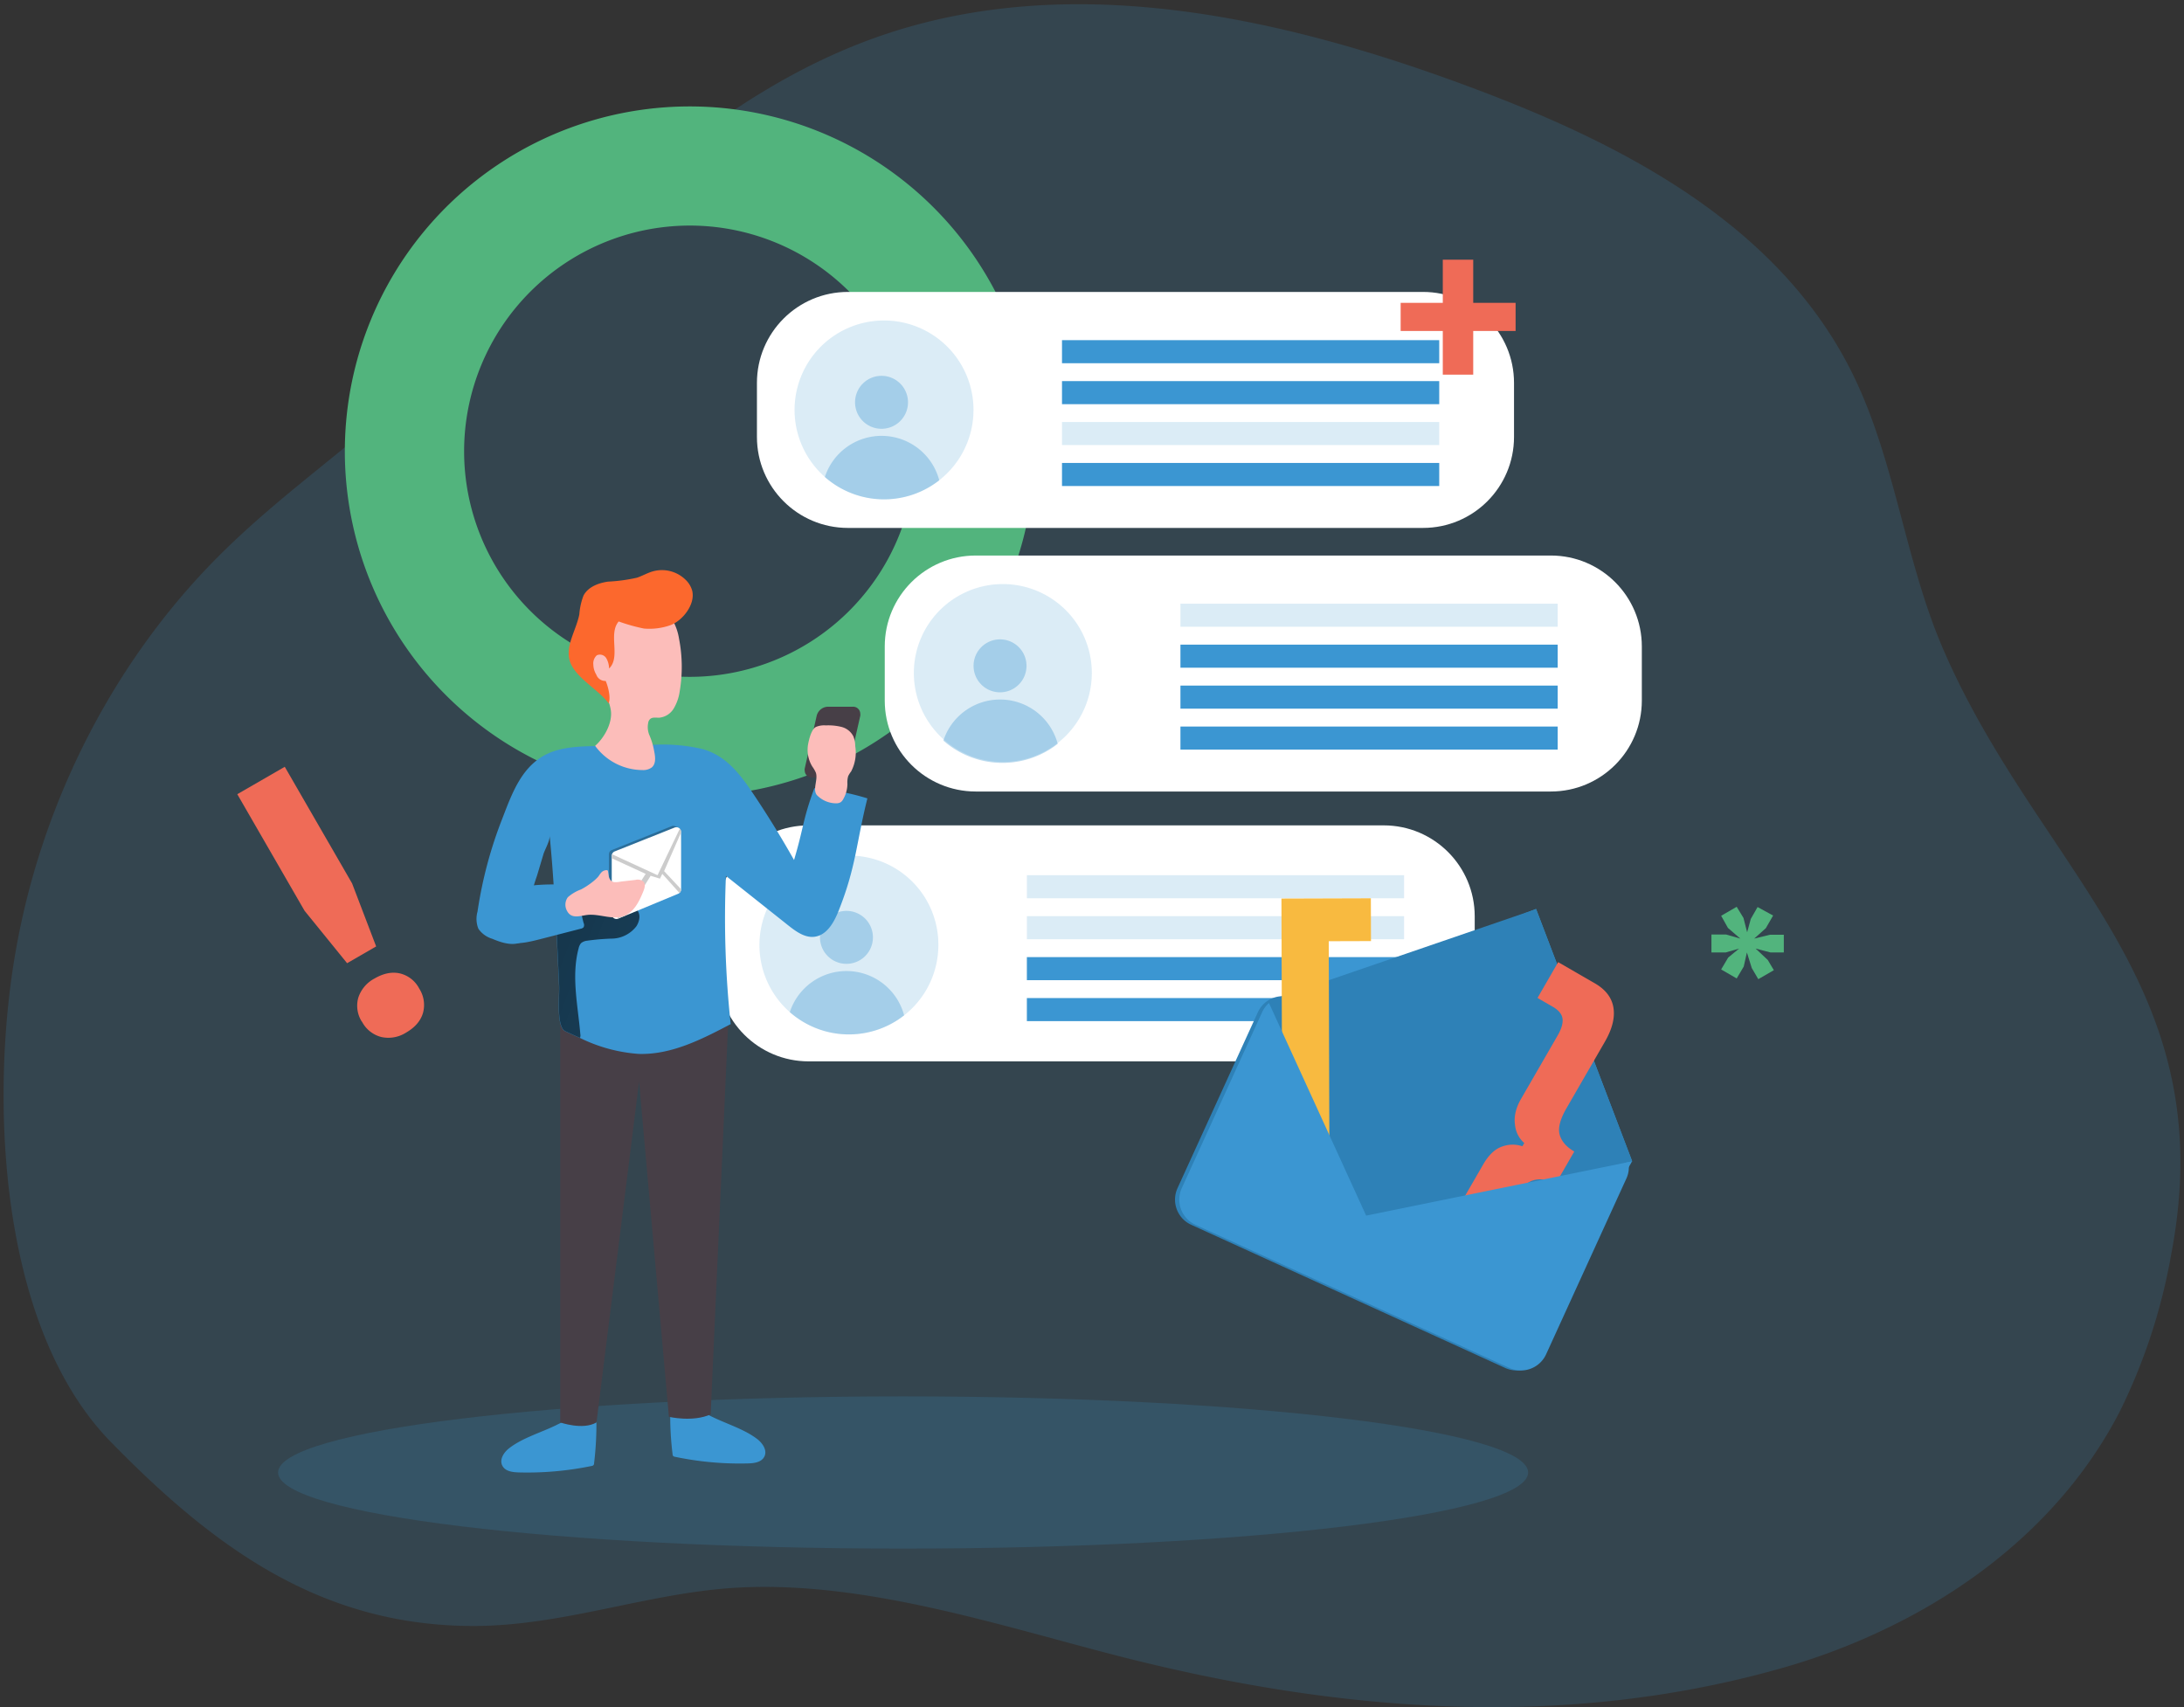 <svg xmlns="http://www.w3.org/2000/svg" xmlns:xlink="http://www.w3.org/1999/xlink" width="513" height="401" fill="none" xmlns:v="https://vecta.io/nano"><rect width="100%" height="100%" fill="#333333" stroke="none"/><style><![CDATA[.D{opacity:.18}.E{fill:#3b96d2}.F{fill:#fcbdba}]]></style><path d="M449.783 379.087a151.67 151.67 0 0 1-31.716 12.868c-51.974 14.674-105.601 9.983-157.042-3.403-27.92-7.266-58.46-17.166-87.529-15.639-21.014 1.092-41.187 9.115-62.677 9.017-35.359-.14-60.337-18.202-84.783-43.224C1.03 313.097-2.122 263.517 2.809 228.933c5.323-37.356 22.807-72.654 48.794-98.544 11.642-11.621 24.838-21.268 37.306-31.867 37.643-31.868 70.536-72.963 116.136-89.471s96.242-5.195 141.772 11.957c35.022 13.176 71.278 32.064 88.397 66.928 9.96 20.275 12.258 43.882 21.266 64.66 22.596 52.114 65.618 77.92 53.585 141.655a136.63 136.63 0 0 1-12.104 37.217c-10.731 20.834-28.173 36.684-48.178 47.619z" class="D E"/><path d="M162 52.984a53 53 0 0 1 29.45 8.925c8.718 5.822 15.514 14.099 19.527 23.783s5.066 20.341 3.023 30.624-7.09 19.727-14.502 27.141a53 53 0 0 1-27.137 14.509c-10.282 2.047-20.939.998-30.625-3.013a53.01 53.01 0 0 1-23.789-19.521c-5.824-8.716-8.933-18.964-8.933-29.447A53.06 53.06 0 0 1 162 52.984zM162 25a81 81 0 0 0-45.003 13.652c-13.32 8.901-23.702 21.552-29.833 36.354a81 81 0 0 0 17.566 88.275c11.329 11.327 25.764 19.041 41.477 22.164a81 81 0 0 0 46.801-4.615c14.8-6.133 27.45-16.517 36.348-29.84s13.647-28.984 13.644-45.005a80.98 80.98 0 0 0-6.166-30.995 81 81 0 0 0-17.559-26.275c-7.522-7.52-16.452-13.485-26.279-17.554S172.636 24.998 162 25z" fill="#52b47d"/><path d="M383.366 272.759l-22.568-59.255-59.539 23.116 76.35 46.458 5.757-10.319z" class="E"/><path d="M334.25 68.572H199.175c-11.807 0-21.378 9.566-21.378 21.367v12.699c0 11.801 9.571 21.367 21.378 21.367H334.25c11.807 0 21.378-9.566 21.378-21.367V89.939c0-11.8-9.571-21.367-21.378-21.367zm30.022 61.916H229.196c-11.806 0-21.378 9.566-21.378 21.366v12.7c0 11.8 9.572 21.366 21.378 21.366h135.076c11.807 0 21.378-9.566 21.378-21.366v-12.7c0-11.8-9.571-21.366-21.378-21.366zm-39.254 63.385H189.943c-11.807 0-21.378 9.566-21.378 21.367v12.699c0 11.801 9.571 21.367 21.378 21.367h135.075c11.807 0 21.378-9.566 21.378-21.367V215.24c0-11.801-9.571-21.367-21.378-21.367z" fill="#fff"/><g class="E"><path d="M220.413 221.974c0 4.154-1.233 8.215-3.542 11.669a21.01 21.01 0 0 1-9.43 7.735 21.02 21.02 0 0 1-12.142 1.195c-4.076-.81-7.82-2.81-10.759-5.747s-4.94-6.68-5.751-10.754a20.99 20.99 0 0 1 1.196-12.135 21 21 0 0 1 7.739-9.425c3.456-2.308 7.519-3.54 11.675-3.54 2.745-.015 5.466.511 8.007 1.547a20.91 20.91 0 0 1 11.373 11.245 20.89 20.89 0 0 1 1.634 7.986v.224z" class="D"/><path opacity=".34" d="M198.825 226.399a6.22 6.22 0 1 0-6.221-6.217 6.22 6.22 0 0 0 6.221 6.217zm13.546 12.098c-3.86 3.027-8.659 4.609-13.564 4.471a21.02 21.02 0 0 1-13.291-5.227c.939-2.871 2.781-5.361 5.252-7.1a14.01 14.01 0 0 1 8.458-2.546 14.02 14.02 0 0 1 8.302 3.018 14 14 0 0 1 4.843 7.384z"/><path d="M329.81 205.579h-88.608v5.418h88.608v-5.418zm0 9.619h-88.608v5.418h88.608v-5.418z" class="D"/><use xlink:href="#C" class="D"/><use xlink:href="#C" y="9.619" class="D"/><path d="M212.133 363.755c81.084 0 146.815-8.005 146.815-17.88s-65.731-17.88-146.815-17.88S65.318 336 65.318 345.875s65.731 17.88 146.815 17.88z" class="D"/><path d="M119.631 340.149c-1.247.952-2.339 2.59-1.681 4.032s2.438 1.638 3.951 1.68c5.722.149 11.442-.359 17.049-1.512.166-.015.324-.084.448-.196.112-.143.167-.323.154-.504a77.25 77.25 0 0 0 .532-10.501c-3.082-.868-6.654.182-9.414 1.596-3.544 1.75-7.887 2.968-11.039 5.405zm58.25-2.115c1.247.967 2.354 2.605 1.695 4.033s-2.451 1.652-3.964 1.68a74.13 74.13 0 0 1-17.05-1.554c-.166-.015-.324-.084-.448-.196-.101-.148-.15-.325-.14-.504-.429-3.483-.607-6.993-.532-10.501 3.082-.883 6.654.182 9.414 1.596 3.544 1.806 7.873 3.024 11.025 5.446z"/></g><path d="M131.595 239.112v95.002s5.295 1.89 8.517 0l10.003-80.034 7.005 78.718s5.603 1.316 9.806-.574l4.203-93.812s-24.824-5.586-39.534.7z" fill="#473f47"/><path d="M203.742 187.53c-2.676 10.74-2.634 15.99-6.711 26.282-1.092 2.8-2.801 5.88-5.743 6.23-2.242.266-4.301-1.232-6.08-2.632l-14.696-11.677a233.14 233.14 0 0 0 1.121 34.822c-6.78 3.57-13.925 7.225-21.588 7.001a37.01 37.01 0 0 1-13.841-3.767c-1.051-.448-2.073-.91-3.096-1.4a1.98 1.98 0 0 1-.939-.672c-1.401-2.184-.742-7.673-.854-10.263l-.561-11.874-.252-4.06c-.35-6.427-.756-12.826-1.401-19.253.112 1.107-.994 3.095-1.401 4.201l-1.569 5.251c-.571 1.592-1.039 3.22-1.401 4.872-.308 2.002.659 3.921.533 5.979-.009.86-.215 1.706-.604 2.474a5.6 5.6 0 0 1-1.638 1.95c-2.171 1.401-5.015.533-7.382-.476a6.08 6.08 0 0 1-3.265-2.352 6.23 6.23 0 0 1-.21-4.032 99.23 99.23 0 0 1 5.786-21.759c2.368-6.133 4.693-12.826 11.207-15.57 3.377-1.4 7.397-1.498 11.011-1.568l12.721-.252c4.035-.284 8.091.032 12.034.938 5.169 1.4 8.405 5.265 11.333 9.535a230.77 230.77 0 0 1 10.255 16.55c2.269-7.547 2.031-9.493 4.777-16.872 4.226.34 8.403 1.143 12.454 2.394z" class="E"/><path d="M149.499 217.55c-.703.923-1.613 1.669-2.657 2.177s-2.192.765-3.353.749c-1.875.069-3.746.233-5.604.49-.512.055-.998.254-1.401.575a2.79 2.79 0 0 0-.574 1.232c-1.751 6.538-.154 13.441.406 20.176a1.4 1.4 0 0 1-.084.826c-1.051-.448-2.073-.91-3.096-1.4a1.98 1.98 0 0 1-.939-.672c-1.401-2.184-.742-7.673-.854-10.263l-.561-11.874-.252-4.06c.322-.084.659-.14.981-.196l9.036-1.54c2.227-.392 5.603-1.709 7.831-.869s2.157 2.983 1.121 4.649z" fill="url(#A)"/><path d="M139.79 175.195c2.13-1.876 4.091-5.335 3.699-8.275s-2.536-6.035-3.783-8.821c-.63-1.4-1.261-3.122-.504-4.495.452-.613.964-1.18 1.527-1.694 1.289-1.4 1.639-3.444 2.493-5.166a9.03 9.03 0 0 1 2.941-3.334c1.243-.849 2.678-1.373 4.176-1.525 1.501-.109 3.005.187 4.353.856a8.41 8.41 0 0 1 3.31 2.952 12.99 12.99 0 0 1 1.499 4.355 34.51 34.51 0 0 1 .154 12.349c-.197 1.419-.673 2.785-1.401 4.019-.365.612-.87 1.128-1.474 1.505s-1.29.605-2 .665c-.743 0-1.597-.168-2.115.35a1.61 1.61 0 0 0-.421.924c-.194.998-.072 2.03.35 2.955a16.38 16.38 0 0 1 1.065 3.64c.28 1.33.462 2.926-.56 3.809-.641.451-1.417.668-2.2.616a13.86 13.86 0 0 1-6.232-1.52 13.85 13.85 0 0 1-4.877-4.165z" class="F"/><path d="M162.597 138.777a5.6 5.6 0 0 0-1.485-2.521 7.95 7.95 0 0 0-7.733-2.058c-1.289.364-2.48 1.064-3.754 1.498-2.239.504-4.517.813-6.809.924-2.269.323-4.693 1.247-5.758 3.277a15.39 15.39 0 0 0-.98 4.41c-.757 3.851-3.517 7.673-2.102 11.342s6.781 6.483 8.98 9.563c.561-1.316-.112-3.949-.686-5.265-.482.024-.958-.11-1.357-.38s-.7-.662-.857-1.118a4.68 4.68 0 0 1-.686-2.31c-.05-.407-.003-.82.138-1.205a2.59 2.59 0 0 1 .674-1.007 1.75 1.75 0 0 1 2.214.658 4.98 4.98 0 0 1 .672 2.436c2.802-2.674-.266-8.093 2.256-11.047 1.931.701 3.912 1.258 5.926 1.666 2.13.187 4.276-.09 6.29-.812 2.844-1.092 5.813-4.887 5.057-8.051z" fill="#fc682d"/><path d="M117.894 209.933c-1.321.547-2.462 1.455-3.292 2.618-.481.814-.742 1.738-.759 2.683a5.47 5.47 0 0 0 .661 2.708 6.99 6.99 0 0 0 1.846 2.105 7 7 0 0 0 2.525 1.213c2.633.701 5.421 0 8.069-.672l9.456-2.436a1.23 1.23 0 0 0 .672-.336c.083-.163.126-.343.126-.525s-.043-.362-.126-.525c-.602-2.296-.994-4.789-1.821-7.001-.742-1.96-1.625-1.946-3.698-2.002-4.539-.084-9.484.126-13.659 2.17z" class="E"/><path d="M196.661 182.649h-5.912a1.65 1.65 0 0 1-.638-.099c-.205-.074-.392-.188-.552-.335s-.29-.324-.381-.521a1.64 1.64 0 0 1-.152-.627c-.035-.185-.035-.375 0-.56l2.802-12.364c.143-.594.476-1.124.949-1.511s1.06-.608 1.67-.631h5.898c.219-.008.437.028.642.105s.394.194.554.343.289.329.379.529a1.65 1.65 0 0 1 .148.633c.028.176.028.356 0 .532l-2.802 12.364a2.8 2.8 0 0 1-.944 1.507c-.47.386-1.053.609-1.661.635z" fill="#473f47"/><g class="E"><path d="M256.458 158.197a20.89 20.89 0 0 1-6.181 14.719 20.91 20.91 0 0 1-29.52-.079c-3.907-3.916-6.102-9.221-6.102-14.752s2.195-10.836 6.102-14.752a20.91 20.91 0 0 1 14.744-6.139c5.533-.014 10.847 2.165 14.776 6.06a20.89 20.89 0 0 1 6.181 14.719v.224z" class="D"/><path opacity=".34" d="M234.898 162.621a6.22 6.22 0 1 0-6.22-6.216 6.22 6.22 0 0 0 6.22 6.216zm13.547 12.098a21.02 21.02 0 0 1-26.856-.756 14 14 0 0 1 5.252-7.099 14.01 14.01 0 0 1 16.76.472 14 14 0 0 1 4.844 7.383z"/><path d="M365.883 141.801h-88.608v5.418h88.608v-5.418z" class="D"/><use xlink:href="#C" x="36.073" y="-73.397" class="D"/><use xlink:href="#C" x="36.073" y="-63.778" class="D"/><use xlink:href="#C" x="36.073" y="-54.159" class="D"/><path d="M228.664 96.281c0 4.154-1.232 8.215-3.541 11.669s-5.591 6.145-9.431 7.735-8.065 2.006-12.141 1.195a21.01 21.01 0 0 1-10.76-5.748c-2.938-2.937-4.94-6.679-5.751-10.753s-.394-8.297 1.196-12.135 4.284-7.118 7.74-9.426a21.02 21.02 0 0 1 26.533 2.612c3.941 3.939 6.155 9.281 6.155 14.851z" class="D"/><path opacity=".34" d="M207.062 100.72a6.22 6.22 0 1 0-6.22-6.217 6.22 6.22 0 0 0 6.22 6.217zm13.561 12.097c-3.863 3.03-8.666 4.612-13.574 4.471a21.02 21.02 0 0 1-13.296-5.241 14.01 14.01 0 0 1 5.253-7.113c2.474-1.742 5.446-2.637 8.47-2.55s5.94 1.15 8.31 3.031a14 14 0 0 1 4.837 7.402z"/><use xlink:href="#C" x="8.251" y="-144.918" class="D"/><use xlink:href="#C" x="8.251" y="-135.298" class="D"/><path d="M338.061 99.124h-88.608v5.418h88.608v-5.418z" class="D"/><use xlink:href="#C" x="8.251" y="-116.074" class="D"/></g><path d="M196.331 188.692c.401.026.8-.066 1.149-.266a1.95 1.95 0 0 0 .588-.714c.63-1.09.968-2.325.981-3.584-.045-.613.016-1.229.182-1.82a6.23 6.23 0 0 1 .686-1.093 9.56 9.56 0 0 0 .967-5.992c-.001-.783-.153-1.558-.448-2.283-.283-.545-.68-1.023-1.163-1.402a4.3 4.3 0 0 0-1.639-.796 12.86 12.86 0 0 0-3.657-.35c-.793-.07-1.591.055-2.325.364-1.065.532-1.625 2.926-1.835 4.033-.33 1.822.024 3.701.994 5.278a7.76 7.76 0 0 1 .813 1.4c.588 1.597-.799 3.879.224 5.265.58.608 1.275 1.094 2.044 1.43s1.599.517 2.439.53z" class="F"/><path d="M143.016 206.361v-5.675c0-.222.067-.438.191-.622s.302-.325.508-.406l14.073-5.601c.731-.289 2.212.575 2.212 1.36l-.692 13.164a1.12 1.12 0 0 1-.186.617c-.122.183-.295.326-.498.411l-13.396 6.171c-.731.301-2.228-.566-2.228-1.356l.016-8.063z" fill="url(#B)"/><path d="M143.692 206.697v-5.679a1.11 1.11 0 0 1 .192-.623c.125-.184.301-.326.508-.409l14.072-5.601a1.12 1.12 0 0 1 .531-.072c.18.02.353.083.503.185s.272.239.357.399a1.11 1.11 0 0 1 .129.52v13.496a1.1 1.1 0 0 1-.186.616 1.11 1.11 0 0 1-.498.408l-14.072 5.843a1.12 1.12 0 0 1-1.404-.505 1.11 1.11 0 0 1-.132-.523v-8.055z" fill="#fff"/><path d="M143.758 200.651l10.695 4.928 5.195-10.869s.34 0 .289.922l-3.944 8.99 3.995 4.264c.001.163-.034.324-.102.472a1.13 1.13 0 0 1-.289.388l-4.03-4.483-.547 1.129-2.193-.672-5.762 9.275-2.173.844 6.77-10.576-7.954-3.659.05-.953z" fill="#ccc"/><path d="M140.659 205.733a6.06 6.06 0 0 1 .616-.827c.314-.321.742-.507 1.191-.518.048-.004.096.001.141.016s.089.038.125.068c.04.065.069.136.084.21l.196 1.205a1.94 1.94 0 0 0 .589 1.05c.63.518 1.849.182 2.577.098l3.082-.35c.313-.083.64-.095.958-.034a2.15 2.15 0 0 1 .878.384c.602.588.336 1.582 0 2.366-.939 2.324-2.172 4.859-4.525 5.741-2.802 1.064-5.94-.658-8.896-.196-1.653.252-3.488.882-4.469-.952a2.99 2.99 0 0 1-.394-1.642c.03-.574.225-1.127.562-1.593.908-.8 1.958-1.422 3.096-1.834a17.22 17.22 0 0 0 2.704-1.764 10.72 10.72 0 0 0 1.247-1.134l.238-.294z" class="F"/><path d="M329 71.141h9.897V61h7.148v10.141H356v6.597h-9.955V88h-7.148V77.737H329V71.14z" fill="#ef6b57"/><g fill="#2e81b7"><path d="M279.874 287.722l73.688 33.604c1.566.712 3.352.775 4.964.174a6.5 6.5 0 0 0 3.638-3.38l18.842-41.263c.362-.768.563-1.602.588-2.451a6.51 6.51 0 0 0-3.782-6.16l-73.688-33.604a6.44 6.44 0 0 0-2.472-.633c-.859-.045-1.717.083-2.525.375a6.45 6.45 0 0 0-2.18 1.326 6.46 6.46 0 0 0-1.495 2.068l-18.856 41.291a6.49 6.49 0 0 0 1.138 7.127c.581.625 1.28 1.129 2.056 1.484l.084.042z"/><path d="M297.855 235.136l23.045 50.406 62.494-12.756-22.568-59.255-62.971 21.605z"/></g><path d="M85.004 239.993c-.536-.831-.887-1.768-1.031-2.747s-.076-1.977.198-2.927c.645-1.942 2.023-3.555 3.84-4.495 2.105-1.215 4.094-1.604 5.967-1.167a6.93 6.93 0 0 1 4.498 3.558 7.1 7.1 0 0 1 1.048 2.759 7.09 7.09 0 0 1-.165 2.946c-.549 1.871-1.873 3.412-3.971 4.624-.856.549-1.813.923-2.814 1.101a7.72 7.72 0 0 1-3.021-.063 7.09 7.09 0 0 1-2.646-1.32 7.08 7.08 0 0 1-1.878-2.283l-.025.014zm-29.267-53.441l11.151-6.438 15.814 27.391 5.652 14.804-6.823 3.939-9.994-12.317-15.8-27.379zm312.199 73.792c-1.5 2.599-2.024 4.675-1.573 6.229s1.592 2.857 3.421 3.909l-4.413 7.644c-1.83-1.056-3.551-1.354-5.162-.894s-3.066 1.813-4.365 4.056l-9.223 15.976c-1.585 2.744-3.517 4.618-5.798 5.619s-4.768.72-7.462-.843l-8.447-4.877 4.852-8.405 3.61 2.085c1.297.748 2.453.952 3.45.613s1.984-1.349 2.956-3.033l8.605-14.905c1.295-2.242 2.778-3.644 4.452-4.207 1.558-.564 3.23-.584 4.749-.058l.444-.768c-1.245-1.074-2.024-2.614-2.181-4.31-.274-1.922.209-3.953 1.448-6.093l8.571-14.845c.914-1.583 1.295-2.912 1.146-3.981s-.938-1.999-2.326-2.8l-3.545-2.047L366 226l8.594 4.962c2.551 1.473 4.014 3.387 4.39 5.744s-.294 5.019-2.012 7.988l-9.036 15.65z" fill="#ef6b57"/><path d="M301 211.064l21-.064.031 10.054-9.92.03.198 64.892 9.919-.03.031 10.054-21 .064-.259-85z" fill="#f8ba40"/><path fill-rule="evenodd" d="M298.068 235.601l22.832 49.941 61.59-12.571c.087.471.123.952.104 1.435-.025.849-.226 1.683-.588 2.451l-18.842 41.262a6.5 6.5 0 0 1-3.638 3.381c-1.612.601-3.398.538-4.964-.174l-73.688-33.604-.084-.042c-.776-.355-1.475-.859-2.056-1.484a6.49 6.49 0 0 1-1.138-7.127l18.856-41.291a6.46 6.46 0 0 1 1.495-2.068l.121-.109z" class="E"/><path d="M407.931 213l1.598 2.626.857 3.366.853-3.138 1.598-2.796 3.65 1.997-1.711 2.967-2.738 2.452 3.708-.912H419v4.162h-3.138l-3.482-.911 2.854 2.68 1.424 2.397-3.65 2.11-1.54-2.622-1.14-3.654-.741 3.312-1.656 2.793-3.65-2.11 1.652-2.796 2.568-2.11-3.138.911H402v-4.22h3.421l3.367.97-2.909-2.51-1.598-2.854 3.65-2.11z" fill="#52b47d"/><defs><linearGradient id="A" x1="1955.59" y1="-5059.98" x2="3238.3" y2="-4581.57" gradientUnits="userSpaceOnUse"><stop offset=".01"/><stop offset=".08" stop-opacity=".69"/><stop offset=".21" stop-opacity=".32"/><stop offset="1" stop-opacity="0"/></linearGradient><linearGradient id="B" x1="182.828" y1="223.64" x2="85.213" y2="165.307" gradientUnits="userSpaceOnUse"><stop offset=".01"/><stop offset=".13" stop-opacity=".69"/><stop offset=".25" stop-opacity=".32"/><stop offset="1" stop-opacity="0"/></linearGradient><path id="C" d="M329.81 224.817h-88.608v5.419h88.608v-5.419z"/></defs></svg>